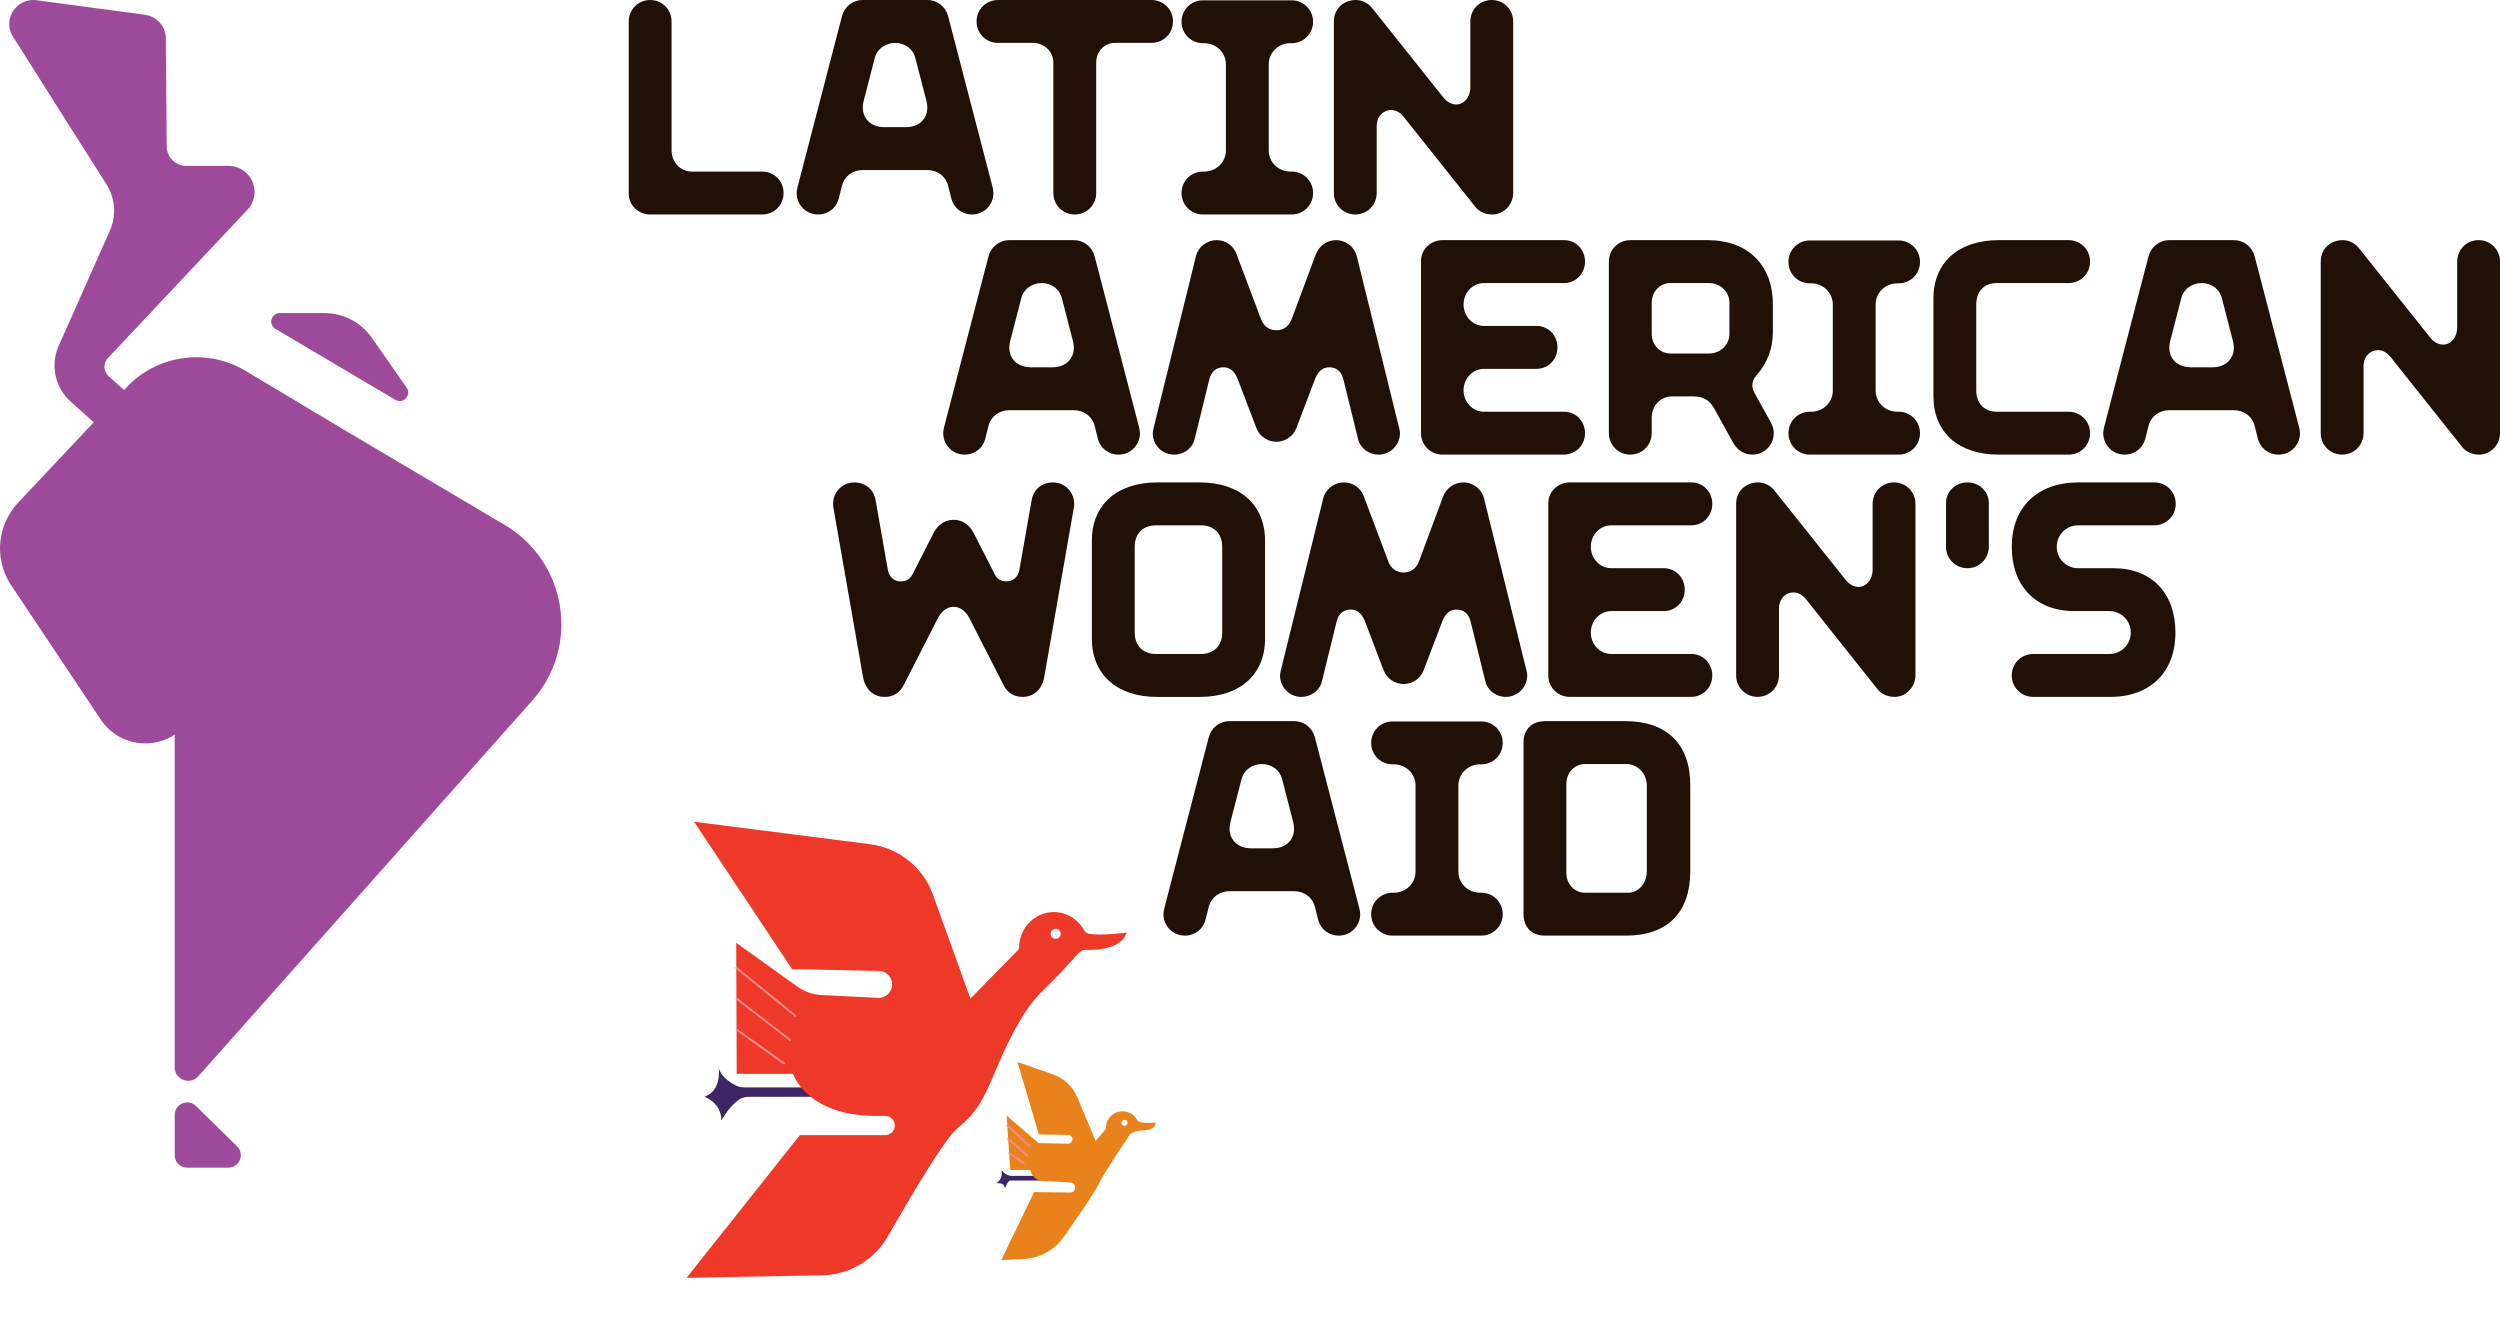 <svg xmlns="http://www.w3.org/2000/svg" width="334" height="177" viewBox="0 0 334 177" fill="none"><path d="M139.118 157.093H134.965C134.732 157.029 133.982 156.781 133.795 156.21C133.795 156.21 134.134 157.504 133.063 158.098C133.063 158.098 134.219 157.875 134.261 158.776C134.261 158.776 134.483 158.053 134.888 157.719H139.118V157.093H139.118Z" fill="#3D2462"></path><path d="M109.059 145.274H99.414C99.021 145.274 98.634 145.182 98.284 145.005C97.362 144.537 96.331 143.784 96.022 142.676C96.022 142.676 96.463 145.737 94.106 146.53C94.106 146.53 96.374 147.279 96.374 149.701C96.374 149.701 97.205 148.142 98.461 147.1C98.907 146.73 99.47 146.53 100.049 146.53H109.059V145.275L109.059 145.274Z" fill="#3D2462"></path><path d="M145.541 124.766C145.238 124.716 144.976 124.529 144.826 124.261C144.027 122.821 142.52 121.851 140.793 121.851C138.23 121.851 136.153 123.987 136.153 126.622V126.623C136.153 126.723 136.113 126.82 136.043 126.891L129.646 133.417L124.639 119.522C123.326 115.879 120.083 113.279 116.242 112.788L92.73 109.785L105.821 129.47L117.427 129.718C118.37 129.738 119.137 130.482 119.186 131.423C119.243 132.49 118.364 133.37 117.298 133.316L109.75 132.936C108.578 132.877 107.449 132.481 106.496 131.797L98.358 125.953L98.423 143.473H105.959C105.959 143.473 107.827 149.334 117.681 149.077H118.261C118.972 149.077 119.549 149.653 119.549 150.365C119.549 151.076 118.972 151.653 118.261 151.653H106.86L91.724 170.719L109.845 170.378C113.477 170.31 116.806 168.336 118.607 165.182C121.665 159.829 126.295 152.002 127.922 150.725C130.435 148.755 131.465 146.694 132.689 143.795C133.913 140.897 136.231 135.293 139.323 132.33C139.665 132.002 139.994 131.68 140.309 131.367C142.045 129.639 143.357 128.163 144.011 127.403C144.298 127.071 144.719 126.884 145.157 126.898C145.241 126.901 145.33 126.903 145.425 126.904C146.945 126.917 149.828 126.662 150.53 124.601C150.53 124.601 147.135 125.03 145.541 124.767L145.541 124.766ZM141.035 125.431C140.665 125.431 140.365 125.131 140.365 124.761C140.365 124.391 140.665 124.09 141.035 124.09C141.406 124.09 141.706 124.391 141.706 124.761C141.706 125.131 141.406 125.431 141.035 125.431Z" fill="#EE3929"></path><path d="M106.272 135.858C106.242 135.858 106.213 135.848 106.189 135.828L98.288 129.399C98.231 129.353 98.223 129.271 98.269 129.215C98.314 129.158 98.397 129.15 98.453 129.195L106.354 135.624C106.41 135.67 106.419 135.753 106.373 135.809C106.347 135.841 106.309 135.857 106.271 135.857L106.272 135.858Z" fill="#F48B8C"></path><path d="M105.565 139.085C105.537 139.085 105.509 139.076 105.485 139.058L98.305 133.511C98.248 133.466 98.237 133.384 98.282 133.326C98.326 133.269 98.409 133.259 98.466 133.303L105.646 138.85C105.703 138.894 105.714 138.977 105.669 139.034C105.643 139.067 105.604 139.085 105.565 139.085Z" fill="#F48B8C"></path><path d="M104.759 142.212C104.733 142.212 104.706 142.204 104.683 142.187L98.325 137.649C98.266 137.607 98.252 137.525 98.295 137.466C98.337 137.407 98.419 137.393 98.478 137.436L104.835 141.974C104.894 142.016 104.908 142.098 104.866 142.157C104.84 142.193 104.8 142.212 104.759 142.212V142.212Z" fill="#F48B8C"></path><path d="M152.33 149.913C152.143 149.867 151.984 149.745 151.888 149.578C151.504 148.915 150.788 148.469 149.967 148.469C148.743 148.469 147.75 149.462 147.75 150.687V150.688C147.75 150.772 147.721 150.853 147.666 150.917L146.374 152.421L143.924 146.592C143.325 145.165 142.15 144.059 140.69 143.547L135.94 141.879L138.79 151.559L142.699 151.62C143.015 151.626 143.27 151.88 143.277 152.196V152.208C143.277 152.536 143.007 152.801 142.678 152.794L138.743 152.713L134.48 149.038L134.975 156.316L137.636 156.293C137.636 156.293 137.895 157.729 139.332 157.776C140.341 157.81 142.069 157.924 143.01 157.989C143.373 158.014 143.65 158.327 143.63 158.691C143.61 159.046 143.318 159.322 142.964 159.322H142.955L138.154 159.26L133.762 168.361L136.766 168.208C138.908 168.099 140.881 167.01 142.114 165.255C143.863 162.766 146.213 159.359 146.686 158.363C147.241 157.194 149.079 154.386 150.067 152.901C150.453 152.32 150.71 151.941 150.71 151.941C150.71 151.941 151.007 151.236 152.011 151.085C152.058 151.078 152.105 151.072 152.152 151.066C153.12 150.952 154.174 151.114 154.418 149.976C154.418 149.976 153.104 150.106 152.33 149.913V149.913ZM150.24 150.414C150.017 150.414 149.836 150.234 149.836 150.01C149.836 149.787 150.017 149.607 150.24 149.607C150.463 149.607 150.644 149.787 150.644 150.01C150.644 150.234 150.463 150.414 150.24 150.414Z" fill="#EA821B"></path><path d="M137.483 153.186C137.451 153.186 137.419 153.174 137.393 153.15L134.504 150.449C134.451 150.399 134.448 150.317 134.497 150.263C134.547 150.21 134.63 150.207 134.683 150.257L137.573 152.958C137.625 153.008 137.628 153.091 137.579 153.144C137.553 153.172 137.518 153.186 137.483 153.186Z" fill="#F48B8C"></path><path d="M137.25 154.512C137.219 154.512 137.189 154.502 137.164 154.48L134.604 152.233C134.55 152.185 134.544 152.102 134.592 152.048C134.64 151.993 134.723 151.988 134.777 152.036L137.337 154.283C137.391 154.331 137.397 154.413 137.349 154.468C137.323 154.497 137.287 154.512 137.25 154.512Z" fill="#F48B8C"></path><path d="M136.783 155.536C136.758 155.536 136.732 155.528 136.71 155.513L134.748 154.173C134.688 154.132 134.673 154.051 134.714 153.991C134.755 153.931 134.836 153.916 134.896 153.956L136.857 155.296C136.917 155.337 136.933 155.419 136.892 155.479C136.866 155.516 136.825 155.536 136.783 155.536Z" fill="#F48B8C"></path><g clip-path="url(#clip0_473_854)"><path d="M84 25.913V2.866C84 1.269 85.267 0 86.861 0C88.456 0 89.722 1.269 89.722 2.866V20.059C89.722 21.697 90.907 22.924 92.461 22.924H101.822C103.416 22.924 104.683 24.152 104.683 25.79C104.683 27.428 103.416 28.655 101.822 28.655H86.861C85.308 28.655 84 27.428 84 25.913Z" fill="#211006"></path><path d="M106.437 25.79C106.437 25.544 106.478 25.257 106.601 24.808L112.487 2.169C112.814 0.9 113.917 0 115.266 0H123.891C125.239 0 126.342 0.9 126.67 2.169L132.556 24.806C132.679 25.257 132.72 25.503 132.72 25.788C132.72 27.384 131.453 28.653 129.859 28.653C128.51 28.653 127.407 27.794 127.079 26.444L126.67 24.806C126.342 23.537 125.239 22.717 123.891 22.717H115.266C113.917 22.717 112.814 23.535 112.487 24.806L112.077 26.444C111.75 27.794 110.647 28.653 109.298 28.653C107.704 28.653 106.437 27.384 106.437 25.788V25.79ZM121.029 16.988C122.788 16.988 123.891 15.883 123.891 14.369C123.891 14.125 123.85 13.795 123.768 13.469L122.296 7.779C122.01 6.551 120.907 5.733 119.599 5.733C118.291 5.733 117.147 6.551 116.861 7.779L115.389 13.469C115.307 13.797 115.266 14.125 115.266 14.369C115.266 15.883 116.41 16.988 118.127 16.988H121.029Z" fill="#211006"></path><path d="M140.728 25.79V8.351C140.728 6.877 139.502 5.731 137.989 5.731H133.331C131.737 5.731 130.47 4.462 130.47 2.866C130.47 1.269 131.737 0 133.331 0H153.849C155.443 0 156.71 1.269 156.71 2.866C156.71 4.462 155.443 5.731 153.849 5.731H148.943C147.553 5.731 146.45 6.877 146.45 8.351V25.79C146.45 27.387 145.183 28.655 143.589 28.655C141.995 28.655 140.728 27.387 140.728 25.79Z" fill="#211006"></path><path d="M157.852 25.79C157.852 24.193 159.118 22.924 160.713 22.924H160.876C162.512 22.924 163.779 21.656 163.779 20.1V8.597C163.779 7.041 162.512 5.772 160.876 5.772H160.713C159.118 5.772 157.852 4.503 157.852 2.907C157.852 1.31 159.118 0.041 160.713 0.041H172.567C174.161 0.041 175.428 1.31 175.428 2.907C175.428 4.503 174.161 5.772 172.567 5.772H172.403C170.768 5.772 169.501 7.041 169.501 8.597V20.1C169.501 21.656 170.768 22.924 172.403 22.924H172.567C174.161 22.924 175.428 24.193 175.428 25.79C175.428 27.387 174.161 28.655 172.567 28.655H160.713C159.118 28.655 157.852 27.387 157.852 25.79Z" fill="#211006"></path><path d="M178.205 25.79V2.866C178.205 1.228 179.431 0 181.148 0C181.924 0 182.742 0.369 183.272 1.023L192.798 12.975C193.33 13.672 193.982 13.957 194.556 13.957C195.577 13.957 196.437 13.016 196.437 11.665V2.866C196.437 1.269 197.703 0 199.298 0C200.892 0 202.159 1.269 202.159 2.866V25.79C202.159 27.346 200.892 28.655 199.38 28.655C198.44 28.655 197.621 28.287 197.13 27.674L187.525 15.597C187.036 14.984 186.422 14.697 185.849 14.697C184.828 14.697 183.927 15.514 183.927 16.865V25.79C183.927 27.387 182.661 28.655 181.066 28.655C179.472 28.655 178.205 27.387 178.205 25.79Z" fill="#211006"></path><path d="M126.013 57.874C126.013 57.628 126.054 57.341 126.176 56.892L132.063 34.255C132.39 32.986 133.493 32.086 134.842 32.086H143.466C144.815 32.086 145.918 32.986 146.246 34.255L152.132 56.892C152.255 57.343 152.295 57.589 152.295 57.874C152.295 59.47 151.029 60.739 149.434 60.739C148.086 60.739 146.982 59.88 146.655 58.53L146.246 56.892C145.918 55.623 144.815 54.803 143.466 54.803H134.842C133.493 54.803 132.388 55.621 132.063 56.892L131.653 58.53C131.326 59.88 130.223 60.739 128.874 60.739C127.28 60.739 126.013 59.47 126.013 57.874ZM140.605 49.072C142.363 49.072 143.466 47.967 143.466 46.452C143.466 46.209 143.425 45.878 143.343 45.553L141.872 39.863C141.585 38.635 140.482 37.817 139.175 37.817C137.867 37.817 136.723 38.635 136.436 39.863L134.965 45.553C134.883 45.881 134.842 46.209 134.842 46.452C134.842 47.967 135.986 49.072 137.703 49.072H140.605Z" fill="#211006"></path><path d="M154.008 57.874C154.008 57.71 154.049 57.505 154.131 57.136L159.771 34.252C160.058 33.025 161.202 32.084 162.55 32.084C163.735 32.084 164.797 32.82 165.207 33.968L168.477 42.646C168.846 43.587 169.54 44.12 170.522 44.12C171.505 44.12 172.198 43.587 172.567 42.646L175.796 33.968C176.247 32.822 177.309 32.084 178.494 32.084C179.843 32.084 180.987 33.025 181.273 34.252L186.914 57.136C186.995 57.382 187.036 57.628 187.036 57.874C187.036 59.43 185.77 60.739 184.175 60.739C182.867 60.739 181.723 59.881 181.437 58.651L179.474 50.669C179.187 49.523 178.453 49.072 177.593 49.072C176.733 49.072 176.122 49.564 175.712 50.587L173.179 57.22C172.769 58.284 171.707 59.02 170.522 59.02C169.337 59.02 168.275 58.284 167.866 57.22L165.332 50.587C164.923 49.564 164.311 49.072 163.451 49.072C162.591 49.072 161.857 49.523 161.57 50.669L159.607 58.651C159.321 59.879 158.177 60.739 156.869 60.739C155.234 60.739 154.008 59.43 154.008 57.874Z" fill="#211006"></path><path d="M189.85 57.874V34.827C189.85 33.312 191.158 32.084 192.711 32.084H208.98C210.533 32.084 211.759 33.353 211.759 34.95C211.759 36.546 210.533 37.815 208.98 37.815H198.27C196.757 37.815 195.532 39.084 195.532 40.681C195.532 42.277 196.757 43.546 198.27 43.546H205.3C206.853 43.546 208.079 44.815 208.079 46.412C208.079 48.008 206.853 49.277 205.3 49.277H198.27C196.757 49.277 195.532 50.546 195.532 52.143C195.532 53.74 196.757 55.008 198.27 55.008H208.98C210.533 55.008 211.759 56.277 211.759 57.874C211.759 59.471 210.533 60.739 208.898 60.739H192.711C191.117 60.739 189.85 59.471 189.85 57.874Z" fill="#211006"></path><path d="M214.945 57.874V34.95C214.945 33.353 216.212 32.084 217.806 32.084H228.148C233.502 32.084 236.854 35.398 236.854 40.64V44.364C236.854 46.576 236.118 48.498 234.646 50.177C234.278 50.587 234.114 50.995 234.114 51.446C234.114 51.774 234.196 52.1 234.359 52.428L236.566 56.398C236.811 56.849 236.975 57.339 236.975 57.872C236.975 59.468 235.708 60.737 234.114 60.737C232.97 60.737 232.069 60.081 231.539 59.14L229.006 54.555C228.432 53.532 227.657 52.958 226.185 52.958H223.406C221.853 52.958 220.668 54.186 220.668 55.824V57.872C220.668 59.468 219.401 60.737 217.806 60.737C216.212 60.737 214.945 59.468 214.945 57.872V57.874ZM228.312 47.23C229.824 47.23 231.05 46.084 231.05 44.61V40.435C231.05 38.961 229.824 37.815 228.312 37.815H223.163C221.773 37.815 220.67 38.961 220.67 40.435V44.61C220.67 46.084 221.773 47.23 223.163 47.23H228.312Z" fill="#211006"></path><path d="M238.936 57.873C238.936 56.276 240.202 55.007 241.797 55.007H241.96C243.596 55.007 244.863 53.739 244.863 52.183V40.68C244.863 39.124 243.596 37.855 241.96 37.855H241.797C240.202 37.855 238.936 36.586 238.936 34.99C238.936 33.393 240.202 32.124 241.797 32.124H253.651C255.245 32.124 256.512 33.393 256.512 34.99C256.512 36.586 255.245 37.855 253.651 37.855H253.487C251.852 37.855 250.585 39.124 250.585 40.68V52.183C250.585 53.739 251.852 55.007 253.487 55.007H253.651C255.245 55.007 256.512 56.276 256.512 57.873C256.512 59.47 255.245 60.739 253.651 60.739H241.797C240.202 60.739 238.936 59.47 238.936 57.873Z" fill="#211006"></path><path d="M258.307 52.961V39.861C258.307 35.07 261.659 32.084 267.013 32.084H276.372C277.966 32.084 279.233 33.353 279.233 34.95C279.233 36.546 277.966 37.815 276.372 37.815H266.767C265.091 37.815 264.029 38.92 264.029 40.681V52.143C264.029 53.904 265.091 55.008 266.767 55.008H276.372C277.966 55.008 279.233 56.277 279.233 57.874C279.233 59.471 277.966 60.739 276.372 60.739H267.013C261.659 60.739 258.307 57.751 258.307 52.961Z" fill="#211006"></path><path d="M280.991 57.874C280.991 57.628 281.032 57.341 281.155 56.892L287.041 34.255C287.369 32.986 288.472 32.086 289.82 32.086H298.445C299.794 32.086 300.897 32.986 301.224 34.255L307.11 56.892C307.233 57.343 307.274 57.589 307.274 57.874C307.274 59.47 306.007 60.739 304.413 60.739C303.064 60.739 301.961 59.88 301.633 58.53L301.224 56.892C300.897 55.623 299.794 54.803 298.445 54.803H289.82C288.472 54.803 287.366 55.621 287.041 56.892L286.632 58.53C286.304 59.88 285.201 60.739 283.852 60.739C282.258 60.739 280.991 59.47 280.991 57.874ZM295.581 49.072C297.339 49.072 298.443 47.967 298.443 46.452C298.443 46.209 298.402 45.878 298.32 45.553L296.848 39.863C296.562 38.635 295.459 37.817 294.151 37.817C292.843 37.817 291.699 38.635 291.412 39.863L289.941 45.553C289.859 45.881 289.818 46.209 289.818 46.452C289.818 47.967 290.962 49.072 292.679 49.072H295.581Z" fill="#211006"></path><path d="M310.049 57.873V34.949C310.049 33.311 311.275 32.083 312.992 32.083C313.767 32.083 314.586 32.452 315.116 33.106L324.641 45.058C325.173 45.755 325.826 46.04 326.399 46.04C327.421 46.04 328.28 45.099 328.28 43.748V34.947C328.28 33.35 329.547 32.081 331.141 32.081C332.736 32.081 334.003 33.35 334.003 34.947V57.871C334.003 59.427 332.736 60.737 331.223 60.737C330.284 60.737 329.465 60.368 328.974 59.755L319.369 47.678C318.88 47.065 318.266 46.778 317.693 46.778C316.672 46.778 315.771 47.596 315.771 48.946V57.871C315.771 59.468 314.504 60.737 312.91 60.737C311.316 60.737 310.049 59.468 310.049 57.871V57.873Z" fill="#211006"></path><path d="M115.305 90.486L111.34 67.807C111.299 67.684 111.299 67.52 111.299 67.318C111.299 65.721 112.566 64.452 114.12 64.452C115.591 64.452 116.735 65.352 116.981 66.826L118.616 76.117C118.78 77.058 119.433 77.673 120.292 77.673C121.068 77.673 121.559 77.386 121.887 76.773L124.707 71.247C125.239 70.183 126.178 69.445 127.404 69.445C128.63 69.445 129.569 70.183 130.102 71.247L132.922 76.773C133.249 77.386 133.738 77.673 134.516 77.673C135.374 77.673 136.029 77.06 136.192 76.117L137.828 66.826C138.073 65.352 139.217 64.452 140.689 64.452C142.242 64.452 143.509 65.721 143.509 67.318C143.509 67.523 143.509 67.687 143.468 67.807L139.504 90.486C139.217 92.083 138.114 93.105 136.643 93.105C135.458 93.105 134.598 92.572 134.068 91.509L129.531 82.625C129.039 81.643 128.264 81.069 127.406 81.069C126.549 81.069 125.771 81.643 125.282 82.625L120.745 91.509C120.213 92.572 119.355 93.105 118.17 93.105C116.699 93.105 115.596 92.083 115.309 90.486H115.305Z" fill="#211006"></path><path d="M145.875 85.329V72.229C145.875 67.438 149.227 64.452 154.581 64.452H160.303C165.657 64.452 169.01 67.441 169.01 72.229V85.329C169.01 90.119 165.657 93.108 160.303 93.108H154.581C149.227 93.108 145.875 90.119 145.875 85.329ZM160.426 87.374C162.184 87.374 163.287 86.269 163.287 84.509V73.046C163.287 71.286 162.184 70.181 160.426 70.181H154.458C152.7 70.181 151.597 71.286 151.597 73.046V84.509C151.597 86.269 152.7 87.374 154.458 87.374H160.426Z" fill="#211006"></path><path d="M171.011 90.239C171.011 90.075 171.052 89.87 171.134 89.501L176.775 66.618C177.061 65.39 178.205 64.449 179.554 64.449C180.739 64.449 181.801 65.185 182.21 66.333L185.481 75.012C185.849 75.952 186.543 76.485 187.526 76.485C188.508 76.485 189.202 75.952 189.57 75.012L192.8 66.333C193.25 65.187 194.312 64.449 195.497 64.449C196.846 64.449 197.99 65.39 198.277 66.618L203.917 89.501C203.999 89.747 204.04 89.993 204.04 90.239C204.04 91.795 202.773 93.105 201.179 93.105C199.871 93.105 198.727 92.246 198.44 91.016L196.477 83.034C196.191 81.888 195.456 81.438 194.597 81.438C193.737 81.438 193.125 81.93 192.716 82.952L190.182 89.585C189.773 90.649 188.71 91.385 187.526 91.385C186.341 91.385 185.276 90.649 184.869 89.585L182.335 82.952C181.926 81.93 181.314 81.438 180.454 81.438C179.595 81.438 178.86 81.888 178.574 83.034L176.611 91.016C176.324 92.244 175.18 93.105 173.872 93.105C172.237 93.105 171.011 91.795 171.011 90.239Z" fill="#211006"></path><path d="M206.853 90.239V67.192C206.853 65.677 208.161 64.449 209.714 64.449H225.983C227.536 64.449 228.762 65.718 228.762 67.315C228.762 68.912 227.536 70.18 225.983 70.18H215.273C213.76 70.18 212.534 71.449 212.534 73.046C212.534 74.643 213.76 75.911 215.273 75.911H222.303C223.856 75.911 225.082 77.18 225.082 78.777C225.082 80.374 223.856 81.642 222.303 81.642H215.273C213.76 81.642 212.534 82.911 212.534 84.508C212.534 86.105 213.76 87.374 215.273 87.374H225.983C227.536 87.374 228.762 88.642 228.762 90.239C228.762 91.836 227.536 93.105 225.901 93.105H209.714C208.12 93.105 206.853 91.836 206.853 90.239Z" fill="#211006"></path><path d="M231.949 90.24V67.315C231.949 65.677 233.175 64.45 234.892 64.45C235.667 64.45 236.486 64.819 237.016 65.472L246.541 77.424C247.073 78.121 247.726 78.406 248.299 78.406C249.32 78.406 250.18 77.465 250.18 76.115V67.313C250.18 65.716 251.447 64.447 253.041 64.447C254.636 64.447 255.903 65.716 255.903 67.313V90.237C255.903 91.793 254.636 93.103 253.123 93.103C252.184 93.103 251.365 92.734 250.874 92.121L241.269 80.044C240.78 79.431 240.166 79.144 239.593 79.144C238.572 79.144 237.671 79.962 237.671 81.313V90.237C237.671 91.834 236.404 93.103 234.81 93.103C233.216 93.103 231.949 91.834 231.949 90.237V90.24Z" fill="#211006"></path><path d="M259.985 73.046V67.192C259.985 65.677 261.252 64.449 262.846 64.449C264.44 64.449 265.707 65.677 265.707 67.192V73.046C265.707 74.643 264.44 75.911 262.846 75.911C261.252 75.911 259.985 74.643 259.985 73.046Z" fill="#211006"></path><path d="M268.771 90.239C268.771 88.642 270.038 87.374 271.632 87.374H281.81C283.404 87.374 284.671 86.105 284.671 84.508C284.671 82.911 283.404 81.642 281.81 81.642H277.15C272.001 81.642 268.771 78.328 268.771 73.046C268.771 67.763 272.205 64.449 277.682 64.449H287.819C289.413 64.449 290.68 65.718 290.68 67.315C290.68 68.912 289.413 70.18 287.819 70.18H277.641C276.047 70.18 274.78 71.449 274.78 73.046C274.78 74.643 276.047 75.911 277.641 75.911H282.342C287.453 75.911 290.639 79.228 290.639 84.508C290.639 89.788 287.287 93.105 281.933 93.105H271.632C270.038 93.105 268.771 91.836 268.771 90.239Z" fill="#211006"></path><path d="M155.438 122.134C155.438 121.888 155.479 121.601 155.602 121.153L161.488 98.515C161.816 97.246 162.919 96.347 164.268 96.347H172.892C174.241 96.347 175.344 97.246 175.671 98.515L181.557 121.153C181.68 121.604 181.721 121.85 181.721 122.134C181.721 123.731 180.454 125 178.86 125C177.511 125 176.408 124.141 176.081 122.79L175.671 121.153C175.344 119.884 174.241 119.064 172.892 119.064H164.268C162.919 119.064 161.814 119.882 161.488 121.153L161.079 122.79C160.751 124.141 159.648 125 158.3 125C156.705 125 155.438 123.731 155.438 122.134ZM170.031 113.333C171.789 113.333 172.892 112.228 172.892 110.713C172.892 110.469 172.851 110.139 172.769 109.813L171.298 104.123C171.011 102.896 169.908 102.078 168.6 102.078C167.293 102.078 166.149 102.896 165.862 104.123L164.39 109.813C164.309 110.141 164.268 110.469 164.268 110.713C164.268 112.228 165.412 113.333 167.129 113.333H170.031Z" fill="#211006"></path><path d="M183.188 122.134C183.188 120.537 184.455 119.268 186.05 119.268H186.213C187.849 119.268 189.116 117.999 189.116 116.444V104.94C189.116 103.385 187.849 102.116 186.213 102.116H186.05C184.455 102.116 183.188 100.847 183.188 99.25C183.188 97.653 184.455 96.385 186.05 96.385H197.904C199.498 96.385 200.765 97.653 200.765 99.25C200.765 100.847 199.498 102.116 197.904 102.116H197.74C196.105 102.116 194.838 103.385 194.838 104.94V116.444C194.838 117.999 196.105 119.268 197.74 119.268H197.904C199.498 119.268 200.765 120.537 200.765 122.134C200.765 123.731 199.498 124.999 197.904 124.999H186.05C184.455 124.999 183.188 123.731 183.188 122.134Z" fill="#211006"></path><path d="M203.542 122.135V99.21C203.542 97.45 204.645 96.345 206.403 96.345H217.113C222.712 96.345 225.819 99.415 225.819 104.9V116.404C225.819 121.93 222.753 125 217.236 125H206.405C204.647 125 203.544 123.895 203.544 122.135H203.542ZM217.561 119.269C218.91 119.269 220.015 118 220.015 116.404V104.941C220.015 103.345 218.789 102.076 217.276 102.076H211.759C210.369 102.076 209.266 103.222 209.266 104.695V116.647C209.266 118.121 210.369 119.267 211.759 119.267H217.563L217.561 119.269Z" fill="#211006"></path></g><g clip-path="url(#clip1_473_854)"><path d="M26.195 147.771C25.138 146.731 23.34 147.476 23.34 148.953V154.336C23.34 155.255 24.09 156 25.016 156H30.496C31.993 156 32.739 154.2 31.674 153.154L26.193 147.771H26.195Z" fill="#9E4A9B"></path><path d="M36.798 43.937L52.801 53.411C53.857 54.039 55.028 52.792 54.327 51.791L49.667 45.118C48.228 43.056 45.86 41.826 43.334 41.826H37.385C36.225 41.826 35.802 43.347 36.8 43.937H36.798Z" fill="#9E4A9B"></path><path d="M67.413 70.124L46.862 57.956L32.81 49.547C27.815 46.559 21.466 47.331 17.348 51.301V51.291L17.177 51.473C16.972 51.678 16.771 51.887 16.58 52.108L14.525 50.276C13.858 49.68 13.757 48.679 14.297 47.968L33.064 28.013C35.154 25.79 33.566 22.162 30.505 22.162H24.888C23.455 22.162 22.287 21.015 22.274 19.592L22.154 5.116C22.138 3.527 20.951 2.186 19.362 1.975L4.894 0.032C2.136 -0.338 0.234 2.706 1.794 4.995L14.108 24.449C15.385 26.328 15.604 28.726 14.682 30.8L7.841 46.203C6.696 48.781 7.351 51.799 9.464 53.681L12.529 56.412L2.433 67.147C-0.331 70.085 -0.787 74.487 1.311 77.921L13.472 96.152C14.842 98.205 17.106 99.319 19.415 99.319C20.766 99.319 22.13 98.938 23.341 98.142V142.599C23.341 144.251 25.4 145.023 26.5 143.786L71.106 93.606C77.55 86.356 75.776 75.077 67.411 70.124H67.413Z" fill="#9E4A9B"></path></g><defs><clipPath id="clip0_473_854"><rect width="250" height="125" fill="white" transform="translate(84)"></rect></clipPath><clipPath id="clip1_473_854"><rect width="75" height="156" fill="white"></rect></clipPath></defs></svg>